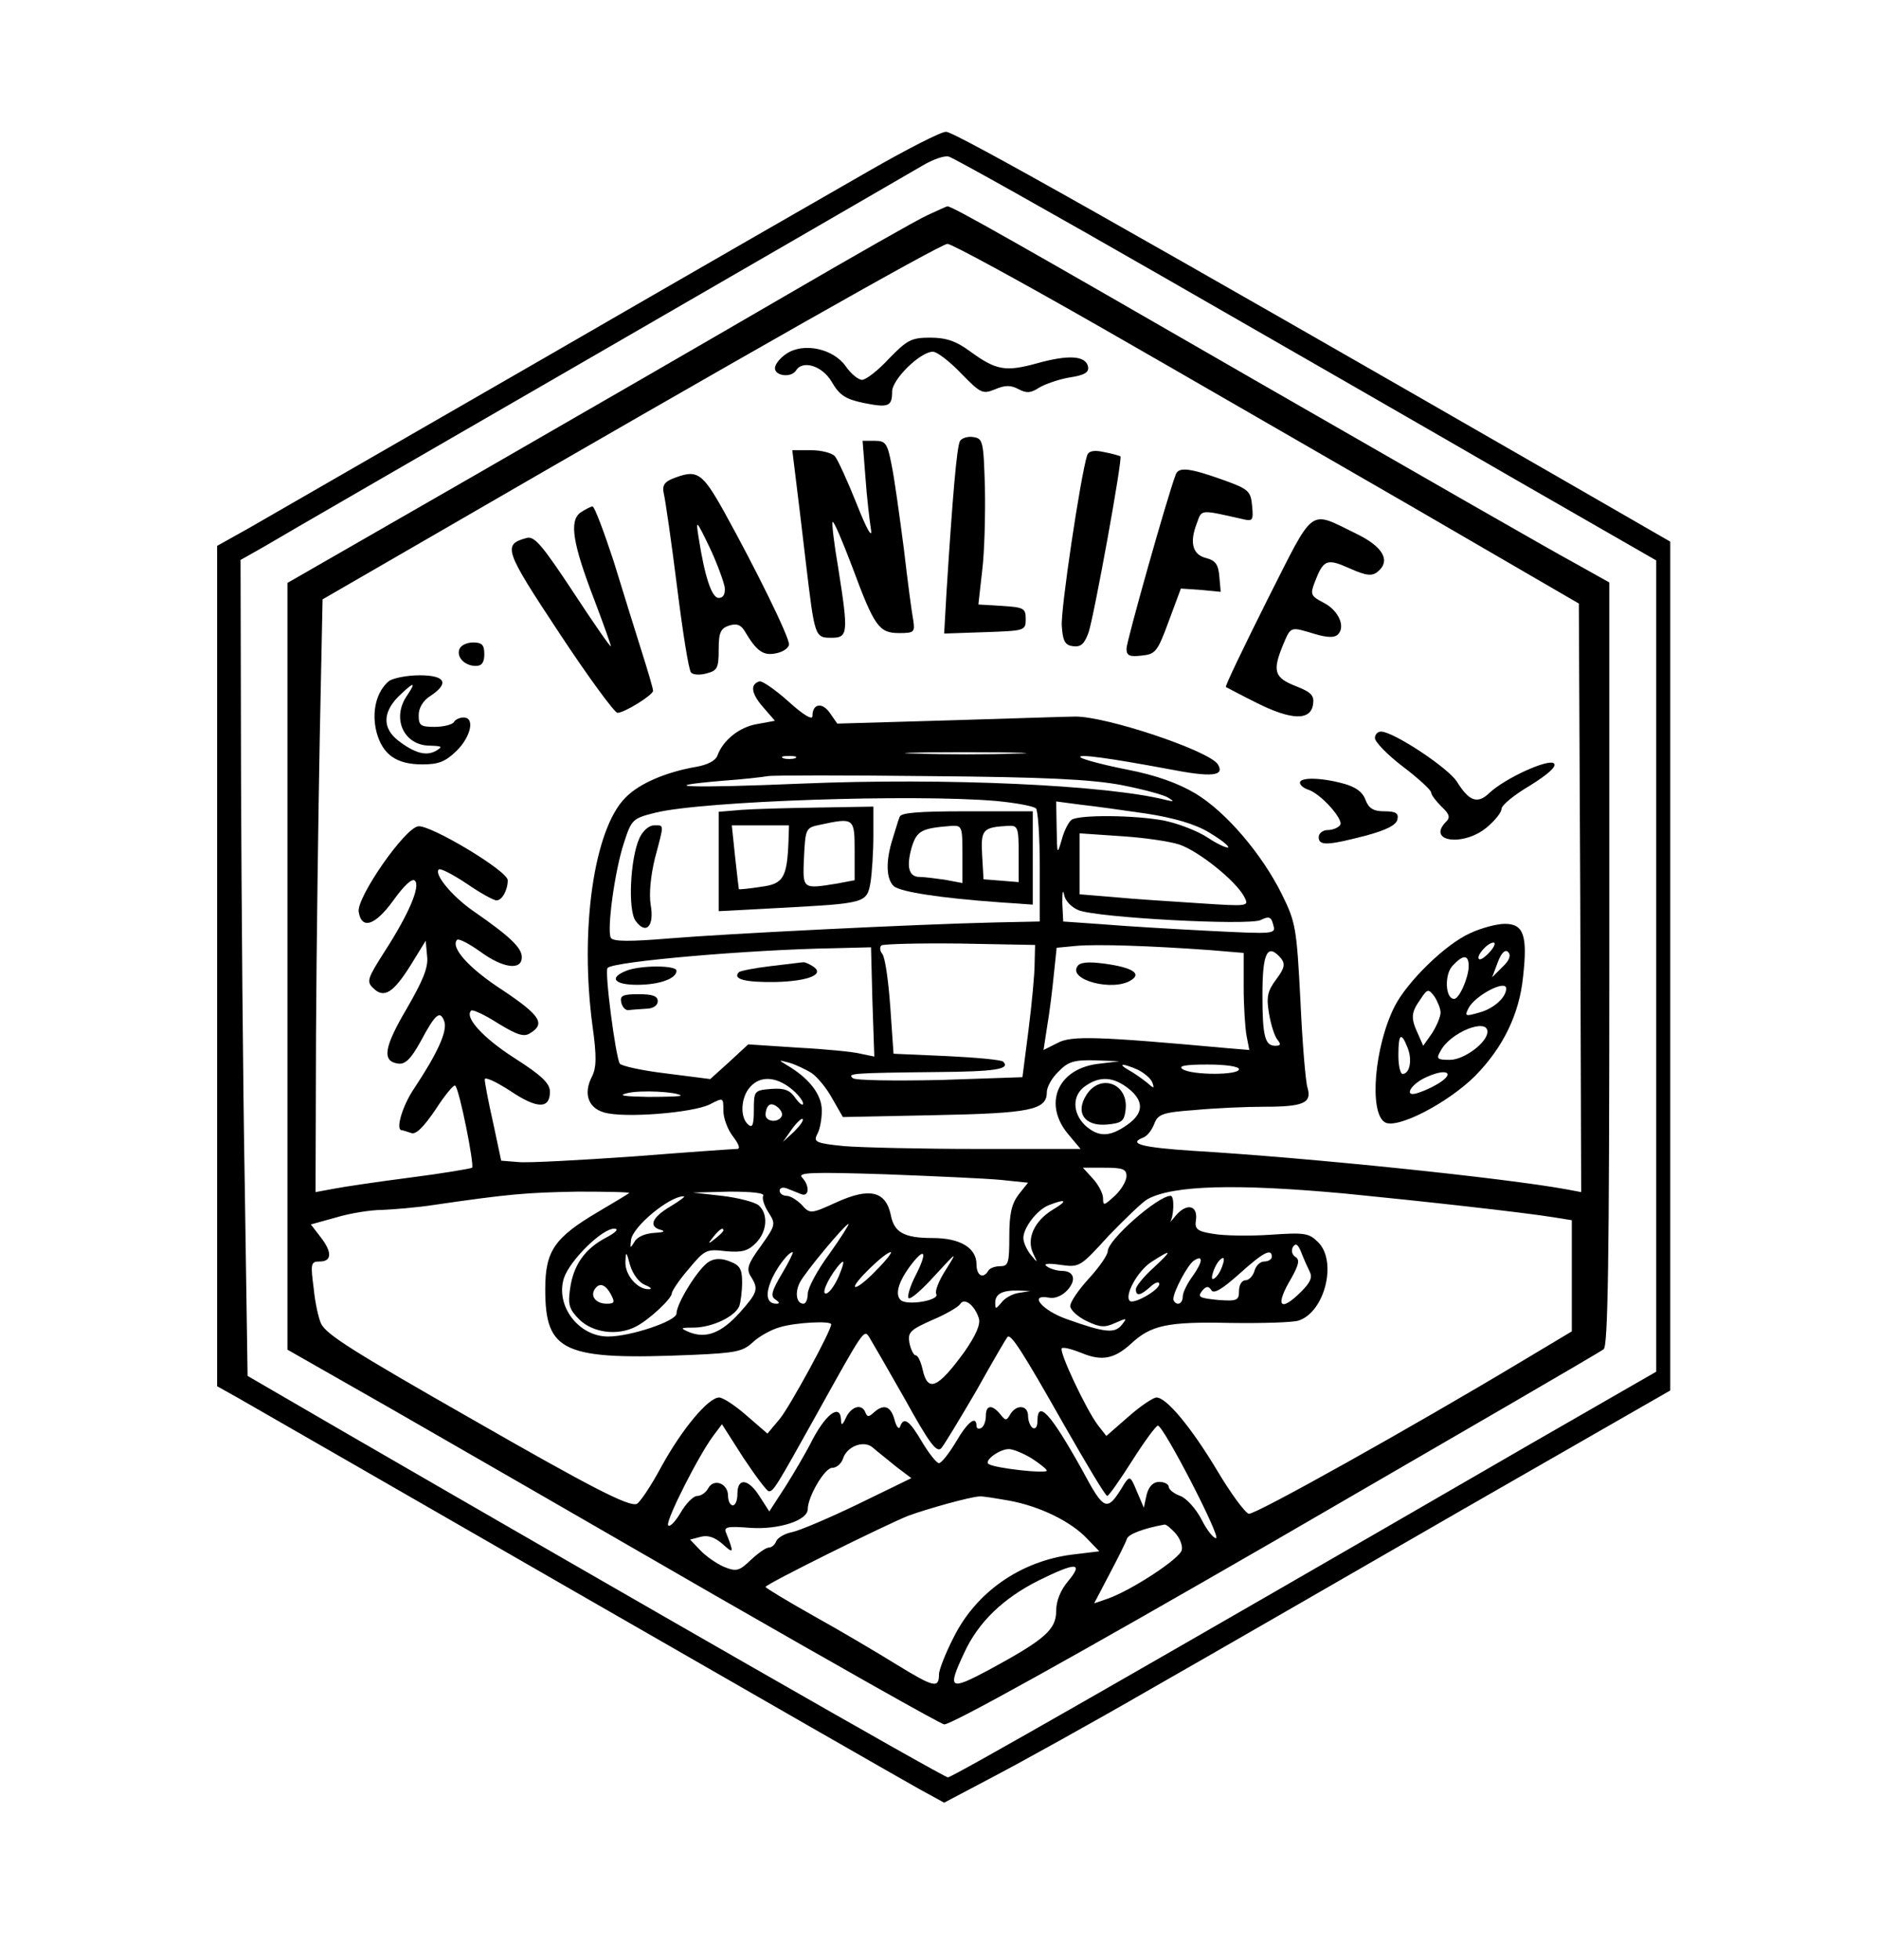 <?xml version="1.0" encoding="UTF-8" standalone="yes"?>
<svg version="1.0" xmlns="http://www.w3.org/2000/svg" width="300pt" height="313pt" viewBox="0 0 400 418" preserveAspectRatio="xMidYMid meet">
  <g transform="translate(0,418) scale(0.1,-0.1)" fill="#000000" stroke="none">
    <path d="M1855 3818 c-77 -44 -392 -225 -700 -403 -308 -177 -590 -340 -627
-361 l-68 -38 0 -896 0 -896 43 -24 c23 -13 348 -200 722 -415 374 -215 704
-404 733 -420 l53 -29 108 57 c59 31 209 114 332 185 123 70 423 243 666 383
l443 254 0 905 0 905 -243 140 c-899 517 -1285 735 -1302 734 -11 0 -83 -37
-160 -81z m626 -230 c244 -140 580 -333 746 -429 l303 -174 0 -865 0 -865
-268 -154 c-859 -497 -1234 -711 -1243 -711 -9 0 -665 376 -1289 737 l-205
119 -6 405 c-4 222 -7 613 -8 869 l-1 466 53 30 c28 17 347 201 707 409 360
208 673 389 695 402 22 13 47 22 56 19 9 -2 216 -118 460 -258z"/>
    <path d="M1975 3721 c-22 -10 -159 -88 -305 -173 -146 -85 -444 -257 -663
-383 l-397 -228 0 -818 0 -817 223 -127 c122 -70 433 -249 691 -398 258 -148
477 -272 487 -274 11 -3 273 142 706 392 378 219 694 402 701 408 9 7 12 184
12 822 l0 813 -77 43 c-43 23 -341 194 -663 379 -524 302 -663 381 -672 380
-2 0 -21 -9 -43 -19z m365 -236 c168 -96 467 -269 665 -383 l360 -209 3 -628
2 -627 -32 6 c-132 24 -545 67 -796 82 -107 7 -140 15 -107 28 9 3 19 16 24
29 8 21 17 25 87 30 42 4 109 7 148 7 84 0 102 8 92 41 -4 13 -11 97 -15 186
-8 154 -10 166 -39 225 -43 87 -120 177 -185 216 -37 22 -84 39 -146 51 -51
10 -95 22 -99 26 -8 8 59 -1 188 -25 92 -18 120 -15 105 10 -18 29 -239 103
-305 102 -14 0 -133 -4 -266 -8 l-241 -7 -16 23 c-16 23 -37 20 -37 -7 0 -9
-19 2 -51 31 -29 26 -57 45 -62 43 -20 -6 -18 -25 7 -54 l26 -30 -38 -7 c-37
-6 -73 -34 -85 -68 -4 -10 -21 -19 -44 -23 -64 -11 -122 -35 -152 -66 -67 -67
-98 -281 -70 -488 9 -64 8 -88 -1 -106 -19 -36 -9 -67 25 -77 42 -13 190 -1
226 17 29 15 29 15 29 -13 0 -16 9 -41 21 -56 12 -16 16 -26 8 -26 -7 0 -106
-7 -221 -16 -114 -8 -225 -14 -245 -12 l-37 3 -17 80 c-10 44 -18 86 -18 93
-1 7 23 -4 54 -24 58 -39 85 -39 85 -2 0 18 -18 35 -76 72 -67 43 -107 87 -92
101 3 3 29 -9 57 -27 41 -25 56 -30 69 -21 33 20 21 38 -58 91 -73 47 -113 92
-98 108 4 3 25 -8 49 -25 49 -36 89 -41 89 -12 0 20 -25 44 -103 98 -45 31
-85 79 -74 89 3 3 29 -10 59 -30 29 -20 58 -36 64 -36 12 0 24 22 24 43 0 20
-166 119 -191 115 -29 -4 -131 -151 -127 -182 6 -39 35 -30 74 24 23 32 40 48
46 42 12 -12 -13 -71 -64 -150 -37 -58 -40 -65 -25 -79 23 -23 43 -10 80 49
l32 52 3 -33 c3 -24 -9 -52 -43 -111 -49 -83 -54 -113 -19 -118 15 -2 27 9 48
47 32 60 42 68 51 42 6 -21 -15 -67 -64 -141 -26 -38 -41 -90 -27 -90 2 0 11
-3 20 -6 10 -4 26 12 52 50 20 31 39 54 42 51 9 -8 41 -169 36 -175 -3 -2 -62
-12 -132 -21 -70 -9 -144 -20 -164 -24 l-38 -7 1 338 c1 187 5 471 8 633 l6
293 225 130 c670 388 1094 628 1108 628 9 0 154 -79 322 -175z m-177 -912
c-56 -2 -151 -2 -210 0 -59 1 -13 3 102 3 116 0 164 -2 108 -3z m-470 -10 c-7
-2 -19 -2 -25 0 -7 3 -2 5 12 5 14 0 19 -2 13 -5z m696 -57 c46 -9 91 -21 100
-27 13 -8 13 -9 -4 -5 -126 32 -469 48 -779 35 -236 -10 -320 -7 -169 6 43 3
87 8 98 10 11 2 166 2 345 0 247 -2 345 -7 409 -19z m-267 -34 c42 -4 80 -11
85 -16 4 -4 8 -60 8 -124 l0 -117 -95 -2 c-172 -4 -573 -24 -694 -34 -84 -7
-121 -7 -126 1 -9 15 8 143 28 203 16 50 19 52 67 64 101 25 552 40 727 25z
m321 -27 c58 -9 103 -22 133 -40 25 -15 43 -29 41 -32 -3 -2 -23 7 -44 21 -21
14 -63 30 -92 36 -62 12 -181 13 -198 2 -6 -4 -16 -23 -21 -42 -10 -34 -10
-33 -11 23 l-1 58 53 -7 c28 -3 92 -12 140 -19z m70 -66 c41 -14 120 -77 138
-111 11 -21 10 -21 -97 -14 -60 4 -142 9 -181 13 l-73 6 0 65 0 65 88 -6 c48
-3 104 -11 125 -18z m-215 -140 c41 -16 361 -33 388 -21 18 9 23 7 27 -10 6
-20 4 -20 -136 -13 -78 4 -180 10 -227 14 l-85 6 -2 40 c0 22 1 30 4 17 2 -13
16 -27 31 -33z m-94 -114 c0 -22 -6 -86 -13 -141 l-13 -101 -176 -6 c-98 -2
-181 -1 -186 4 -11 10 -5 11 181 13 122 1 156 6 140 22 -3 4 -58 9 -120 12
l-114 5 -7 101 c-4 55 -11 105 -17 112 -5 6 -6 14 -2 18 4 3 79 5 167 4 l161
-3 -1 -40z m374 29 l72 -6 0 -73 c0 -40 3 -86 6 -103 l6 -31 -48 4 c-275 25
-332 27 -361 11 l-30 -15 8 52 c5 29 11 78 14 109 l6 57 42 4 c44 4 161 0 285
-9z m-720 -110 l4 -117 -29 6 c-15 4 -76 10 -134 13 l-106 7 -40 -37 -41 -37
-94 12 c-51 6 -96 16 -99 21 -9 15 -33 198 -26 204 13 14 305 39 482 42 l80 2
3 -116z m872 92 c9 -12 7 -21 -11 -45 -18 -24 -21 -37 -15 -72 4 -24 12 -49
18 -56 8 -10 7 -13 -5 -13 -22 0 -27 22 -27 109 0 91 11 111 40 77z m-1002
-244 c12 -8 32 -32 44 -54 l23 -40 195 4 c205 4 240 11 240 49 0 11 11 31 25
44 20 21 33 25 77 24 l53 -2 -49 -6 c-84 -12 -114 -86 -60 -150 l26 -31 -219
0 c-120 0 -248 3 -285 6 -61 6 -66 9 -58 25 6 10 10 33 10 51 0 34 -27 69 -75
97 -18 11 -18 11 5 5 14 -4 35 -14 48 -22z m696 7 c14 -7 28 -19 31 -27 5 -14
4 -14 -12 0 -10 8 -27 20 -38 26 -26 15 -13 15 19 1z m216 1 c0 -13 -100 -13
-120 0 -11 7 5 10 53 10 38 0 67 -4 67 -10z m-956 -41 c14 -11 26 -26 26 -32
0 -6 -7 -1 -16 11 -12 18 -24 22 -52 20 -36 -3 -37 -4 -37 -45 0 -32 -3 -39
-12 -31 -18 15 -16 58 4 80 21 24 54 23 87 -3z m720 0 c34 -27 33 -53 -3 -78
-37 -26 -61 -26 -89 -1 -28 27 -28 65 0 84 31 22 60 20 92 -5z m-955 -15 c2
-2 -29 -3 -70 -3 -52 1 -65 3 -44 8 28 7 105 3 114 -5z m215 -45 c-8 -14 -34
-11 -34 4 0 8 3 17 7 20 9 9 34 -13 27 -24z m27 -32 l-24 -22 19 27 c10 14 21
24 23 22 3 -3 -6 -15 -18 -27z m709 -95 c0 -10 -11 -29 -25 -42 -23 -21 -25
-22 -25 -5 0 10 -10 29 -22 42 l-21 23 46 0 c39 0 47 -3 47 -18z m-268 -8 l58
-6 -20 -25 c-15 -20 -20 -41 -20 -89 0 -57 -2 -64 -19 -64 -11 0 -23 -4 -26
-10 -11 -18 -25 -10 -25 14 0 35 -35 56 -93 56 -62 0 -83 12 -90 50 -11 50
-45 58 -114 27 -57 -26 -58 -26 -76 -6 -10 10 -24 19 -32 19 -8 0 -15 5 -15
11 0 6 7 8 15 5 8 -3 22 -9 30 -12 18 -8 20 17 3 35 -11 11 21 12 177 7 105
-4 216 -9 247 -12z m733 -29 c163 -16 380 -40 448 -51 l37 -6 0 -118 0 -119
-107 -64 c-237 -142 -568 -327 -582 -325 -8 2 -39 44 -68 93 -56 93 -108 155
-129 155 -7 0 -34 -18 -60 -41 l-47 -41 -18 23 c-25 33 -84 158 -77 164 3 3
22 -2 42 -10 43 -18 70 -13 106 20 42 39 77 47 210 44 69 -1 135 1 147 5 56
18 83 126 42 167 -20 20 -29 21 -103 16 -44 -3 -99 -2 -121 2 -33 5 -40 10
-37 28 5 32 -18 39 -42 12 -11 -14 -18 -20 -13 -15 8 12 10 56 1 56 -27 0
-134 -94 -134 -118 0 -8 -18 -34 -40 -58 -22 -24 -40 -50 -40 -59 0 -8 16 -23
35 -32 29 -14 39 -14 61 -4 25 11 26 11 14 -4 -15 -19 -36 -17 -117 12 -52 18
-83 54 -39 46 13 -3 29 4 40 16 20 22 14 41 -12 41 -9 0 -24 4 -31 9 -10 6 0
8 27 4 42 -6 43 -5 104 62 35 36 72 72 83 78 55 30 191 33 420 12z m-1526 1
c-2 -2 -32 -20 -66 -40 -93 -55 -113 -83 -113 -165 0 -135 38 -152 317 -140
89 4 105 7 126 27 13 12 39 27 58 32 33 10 109 14 109 6 0 -14 -89 -177 -110
-202 l-26 -31 -45 39 c-24 21 -50 38 -58 38 -23 0 -79 -67 -123 -147 -22 -41
-46 -77 -53 -80 -17 -6 -97 35 -350 180 -258 147 -311 181 -323 204 -5 10 -13
44 -16 76 -7 53 -6 57 13 57 26 0 27 20 1 53 l-20 26 54 15 c30 9 74 16 98 16
23 1 75 5 113 11 158 23 195 26 304 28 63 0 112 -1 110 -3z m286 -6 c-3 -5 2
-21 11 -35 16 -25 16 -27 -16 -72 -28 -38 -31 -49 -22 -64 18 -28 15 -35 -23
-78 -39 -43 -71 -56 -107 -42 -21 9 -21 10 10 10 40 1 87 24 96 46 3 9 6 32 6
51 0 28 -5 36 -26 44 -17 7 -32 7 -44 0 -22 -12 -70 -89 -70 -111 0 -16 -98
-49 -146 -49 -63 0 -113 66 -94 125 13 38 81 105 107 105 11 0 4 -8 -17 -19
-46 -24 -70 -59 -77 -109 -5 -34 -2 -44 20 -66 29 -28 81 -35 120 -15 28 14
77 60 77 71 0 5 16 29 36 52 34 41 38 43 79 38 34 -3 47 0 64 17 25 25 27 63
6 81 -9 7 -44 16 -78 20 l-62 7 78 2 c48 0 76 -3 72 -9z m-197 -22 c-41 -24
-49 -44 -20 -51 9 -3 3 -5 -15 -6 -19 -1 -36 -8 -42 -18 -10 -16 -10 -16 -8 3
4 29 82 93 112 93 6 1 -7 -9 -27 -21z m814 -8 c-39 -24 -56 -62 -41 -93 10
-21 10 -21 -5 -3 -9 11 -16 27 -16 36 0 22 29 60 54 70 38 15 42 10 8 -10z
m-476 -94 c-26 -35 -46 -73 -46 -85 0 -11 -4 -21 -9 -21 -15 0 -19 23 -8 45
11 22 97 125 104 125 2 0 -16 -29 -41 -64z m-226 50 c0 -2 -8 -10 -17 -17 -16
-13 -17 -12 -4 4 13 16 21 21 21 13z m1251 -88 c6 -12 1 -23 -18 -42 -46 -46
-57 -31 -21 29 16 29 18 39 8 45 -7 5 -9 13 -5 21 6 9 11 6 18 -12 5 -13 13
-31 18 -41z m-1418 -28 c12 -5 16 -9 8 -9 -24 -1 -51 30 -50 58 1 24 2 23 10
-7 6 -19 19 -37 32 -42z m292 24 c-22 -37 -25 -48 -14 -55 9 -6 10 -9 2 -9
-19 0 -24 17 -12 47 10 26 37 63 47 63 2 0 -8 -21 -23 -46z m200 6 c-21 -22
-41 -37 -44 -34 -6 6 64 74 76 74 4 0 -10 -18 -32 -40z m85 -10 c-12 -23 -18
-45 -15 -48 4 -4 29 18 56 48 48 52 49 53 24 13 -15 -23 -24 -46 -21 -52 9
-14 -63 -26 -76 -13 -13 13 -3 42 24 77 29 37 33 24 8 -25z m507 16 c-20 -18
-37 -39 -37 -45 0 -16 10 -14 32 6 10 9 18 11 18 5 0 -13 -55 -44 -63 -36 -12
12 17 64 46 83 45 29 46 26 4 -13z m253 24 c0 -5 -7 -10 -16 -10 -9 0 -18 -9
-21 -20 -3 -11 -12 -20 -19 -20 -8 0 -14 -10 -14 -23 0 -20 -4 -22 -45 -19
-39 4 -44 6 -34 19 9 11 14 11 20 2 5 -9 23 2 59 34 52 47 70 56 70 37z m-168
-40 c-12 -16 -22 -36 -22 -45 0 -8 -4 -15 -10 -15 -5 0 -10 5 -10 10 0 16 31
74 44 82 20 13 19 -2 -2 -32z m58 10 c-6 -12 -14 -19 -17 -17 -2 3 1 15 7 27
6 12 14 19 17 17 2 -3 -1 -15 -7 -27z m-814 -12 c-8 -18 -19 -34 -26 -36 -12
-4 1 28 23 56 16 20 17 14 3 -20z m-486 -38 c9 -17 8 -20 -9 -20 -22 0 -35 15
-26 30 10 16 23 12 35 -10z m870 3 c-14 -2 -31 -12 -37 -21 -12 -14 -13 -14
-13 0 0 19 15 27 50 26 l25 -1 -25 -4z m-85 -54 c4 -13 -6 -36 -31 -72 -57
-78 -78 -87 -89 -37 -4 17 -10 30 -15 30 -4 0 -10 12 -13 26 -4 23 1 28 48 49
29 12 56 28 60 34 9 15 31 -2 40 -30z m-158 -172 c52 -94 68 -116 78 -105 6 7
40 63 75 123 34 61 64 112 66 114 7 8 31 -29 120 -186 48 -84 89 -153 93 -153
3 0 27 34 53 75 26 41 51 75 55 75 12 0 136 -240 124 -240 -6 0 -20 18 -31 40
-12 23 -32 45 -45 50 -14 5 -25 14 -25 20 0 5 -9 10 -20 10 -13 0 -22 -9 -27
-27 l-6 -28 -15 35 c-13 32 -15 33 -26 17 -38 -63 -42 -62 -92 31 -66 118 -94
149 -94 101 0 -11 -4 -17 -10 -14 -5 3 -10 15 -10 26 0 23 -25 25 -38 3 -8
-14 -10 -14 -21 0 -18 22 -31 20 -31 -3 0 -11 -4 -23 -10 -26 -5 -3 -10 -1
-10 4 0 24 -19 9 -44 -34 -15 -25 -31 -45 -36 -45 -5 0 -21 20 -36 45 -27 46
-39 55 -47 33 -2 -7 -8 -1 -12 15 -8 29 -23 34 -44 15 -11 -10 -14 -10 -18 0
-7 19 -29 14 -41 -10 -8 -18 -11 -19 -11 -5 -2 36 -35 10 -66 -53 -10 -19 -33
-59 -52 -89 l-35 -54 -20 31 c-24 39 -48 42 -48 7 0 -14 -4 -25 -10 -25 -5 0
-10 9 -10 20 0 27 -30 38 -42 17 -5 -10 -16 -17 -24 -17 -8 0 -24 -16 -36 -37
-12 -20 -24 -31 -26 -25 -4 12 66 150 97 191 l18 24 46 -72 c26 -39 50 -71 54
-71 10 0 15 8 103 166 99 178 100 180 111 163 5 -8 39 -67 76 -132z m-19 -144
l33 -25 -113 -55 c-62 -30 -126 -57 -141 -60 -16 -3 -31 -12 -34 -19 -3 -8
-10 -14 -16 -14 -6 0 -23 -12 -38 -26 -25 -24 -31 -26 -58 -15 -16 7 -39 23
-51 36 l-21 22 23 6 c15 4 30 -1 47 -16 23 -21 24 -19 7 24 -6 13 2 15 52 11
61 -4 122 16 122 40 0 26 36 88 52 88 9 0 19 8 23 19 8 27 45 41 64 24 9 -8
31 -25 49 -40z m290 17 c17 -11 32 -23 32 -26 0 -7 -110 5 -124 14 -11 7 23
32 43 32 9 0 31 -9 49 -20z m-48 -90 c65 -12 131 -44 166 -81 l26 -27 -58 -7
c-110 -14 -205 -80 -253 -177 -17 -33 -31 -69 -31 -78 0 -31 -11 -28 -88 19
-42 26 -123 74 -179 105 -57 32 -103 60 -103 62 0 6 259 134 305 152 41 15
131 40 151 41 6 1 35 -4 64 -9z m354 -69 c10 -11 16 -27 14 -36 -3 -18 -107
-86 -158 -104 l-29 -10 33 63 c18 34 35 68 37 75 4 10 36 22 80 30 3 1 14 -8
23 -18z m-228 -102 c-17 -20 -26 -43 -26 -64 0 -40 -24 -61 -142 -125 -86 -46
-91 -43 -54 36 30 65 83 116 159 154 79 39 96 39 63 -1z"/>
    <path d="M1893 3415 c-23 -25 -49 -45 -57 -45 -8 0 -24 13 -35 29 -27 38 -90
51 -126 27 -14 -9 -25 -23 -25 -31 0 -17 35 -21 45 -5 14 23 56 10 76 -24 16
-28 29 -37 67 -45 54 -11 62 -8 62 24 0 26 60 85 87 85 9 0 36 -21 60 -46 42
-43 46 -45 73 -34 21 9 33 9 50 0 17 -9 26 -8 43 3 13 8 42 18 65 22 33 5 42
11 40 23 -5 24 -42 26 -110 7 -66 -18 -86 -15 -142 26 -30 22 -51 29 -85 29
-40 0 -49 -5 -88 -45z"/>
    <path d="M2045 3240 c-7 -11 -16 -118 -29 -323 l-5 -88 87 3 c85 3 87 3 87 28
0 23 -4 25 -51 28 l-50 3 8 71 c5 39 7 118 6 177 -3 100 -4 106 -25 109 -11 2
-24 -2 -28 -8z"/>
    <path d="M1843 3163 c3 -43 9 -94 12 -113 3 -20 -10 3 -30 54 -20 50 -41 96
-47 103 -6 7 -29 13 -51 13 l-40 0 7 -57 c4 -32 14 -114 22 -183 19 -159 19
-160 55 -160 35 0 36 10 14 149 -9 52 -14 96 -12 98 3 2 21 -41 42 -96 47
-127 57 -141 100 -141 32 0 34 2 30 28 -3 15 -12 83 -20 152 -9 69 -20 149
-26 178 -9 47 -13 52 -36 52 l-26 0 6 -77z"/>
    <path d="M2316 3209 c-14 -44 -57 -331 -54 -364 2 -32 7 -41 24 -43 17 -2 24
5 33 29 12 36 73 371 68 376 -2 1 -18 6 -35 9 -22 5 -33 2 -36 -7z"/>
    <path d="M2505 3168 c-18 -47 -105 -356 -105 -371 0 -15 6 -18 32 -15 30 3 34
8 58 73 l26 70 43 -3 42 -4 -3 33 c-2 26 -9 34 -28 39 -29 7 -36 33 -20 74 11
30 5 30 98 9 21 -5 23 -3 20 28 -3 32 -7 36 -63 56 -70 25 -94 28 -100 11z"/>
    <path d="M1431 3159 c-17 -7 -22 -15 -18 -32 3 -12 16 -101 28 -197 12 -96 25
-179 30 -184 4 -5 19 -6 33 -2 23 6 26 11 26 51 0 36 4 45 22 51 16 5 25 2 33
-11 26 -44 40 -54 68 -48 15 3 27 12 27 19 0 17 -71 161 -138 282 -48 86 -58
92 -111 71z m112 -232 c1 -14 -3 -22 -13 -22 -15 0 -30 46 -43 130 -6 38 -5
37 24 -23 16 -34 30 -73 32 -85z"/>
    <path d="M1235 3087 c-24 -18 -17 -65 30 -187 19 -50 35 -95 35 -98 0 -4 -36
48 -80 115 -66 100 -83 120 -99 116 -53 -14 -48 -26 69 -203 62 -94 118 -170
124 -170 15 0 76 38 76 47 0 5 -11 42 -24 83 -13 41 -40 128 -60 193 -21 64
-41 117 -45 117 -4 0 -15 -6 -26 -13z"/>
    <path d="M2700 2900 c-50 -100 -90 -183 -88 -185 2 -1 32 -17 66 -34 74 -37
115 -38 120 -3 3 19 -4 26 -37 39 -46 18 -50 32 -27 88 17 40 15 39 68 23 27
-8 42 -8 49 -1 17 17 1 52 -31 68 -27 14 -28 18 -19 42 19 50 26 53 75 31 36
-16 48 -17 60 -7 28 23 12 53 -46 81 -103 50 -87 61 -190 -142z"/>
    <path d="M977 2796 c-7 -17 11 -36 35 -36 13 0 18 8 18 25 0 20 -5 25 -24 25
-13 0 -26 -6 -29 -14z"/>
    <path d="M827 2728 c-27 -22 -38 -65 -27 -109 13 -48 42 -69 98 -69 35 0 49 6
73 29 31 31 39 71 15 71 -8 0 -18 -4 -21 -10 -3 -5 -22 -10 -41 -10 -30 0 -34
3 -34 25 0 15 9 31 25 41 41 27 32 44 -23 44 -27 0 -56 -6 -65 -12z m39 -30
c-35 -49 -8 -108 48 -108 26 -1 28 -2 13 -11 -21 -12 -46 -5 -81 22 -33 26
-33 59 0 93 33 32 40 34 20 4z"/>
    <path d="M2930 2606 c0 -8 27 -36 60 -61 33 -25 60 -50 60 -55 0 -5 10 -18 22
-30 17 -16 19 -23 10 -32 -43 -43 37 -54 87 -12 17 14 31 32 31 39 0 8 27 30
61 50 40 25 57 41 51 47 -11 11 -104 -31 -138 -63 -25 -24 -43 -18 -69 24 -19
30 -136 107 -162 107 -7 0 -13 -6 -13 -14z"/>
    <path d="M2770 2511 c0 -5 8 -12 18 -15 27 -9 75 -63 68 -75 -4 -6 -16 -11
-27 -11 -10 0 -19 -7 -19 -15 0 -19 19 -18 100 3 45 12 66 23 68 35 3 13 -4
17 -28 17 -23 0 -33 6 -40 24 -6 17 -21 28 -47 35 -47 13 -93 14 -93 2z"/>
    <path d="M3133 2190 c-52 -23 -134 -103 -161 -156 -43 -85 -55 -226 -21 -247
25 -16 135 41 193 99 59 60 94 131 102 211 10 89 1 113 -39 113 -17 0 -51 -9
-74 -20z m42 -40 c-10 -11 -20 -18 -23 -15 -7 6 18 35 31 35 5 0 2 -9 -8 -20z
m27 -32 l-22 -22 12 32 c8 21 16 28 22 22 7 -7 3 -18 -12 -32z m-72 2 c0 -24
-20 -70 -31 -70 -19 0 -21 51 -4 70 23 25 35 25 35 0z m80 -48 c0 -19 -27 -43
-57 -51 -31 -9 -32 -8 -23 10 15 27 80 61 80 41z m-140 -51 c0 -9 -8 -28 -18
-44 l-19 -27 -11 25 c-16 34 -15 46 5 74 15 23 17 23 30 6 7 -11 13 -26 13
-34z m100 -41 c0 -23 -50 -60 -80 -60 -27 0 -30 2 -20 19 21 40 100 71 100 41z
m-170 -35 c10 -26 4 -55 -11 -55 -5 0 -9 18 -9 40 0 46 6 51 20 15z m72 -71
c-11 -8 -31 -18 -46 -23 -38 -15 -22 18 18 34 37 16 55 8 28 -11z"/>
    <path d="M1578 2453 l-48 -4 0 -106 0 -106 131 7 c183 10 185 10 193 55 3 20
6 64 6 99 l0 62 -117 -2 c-65 -1 -139 -3 -165 -5z m242 -87 l0 -63 -37 -7
c-75 -12 -74 -13 -71 56 3 61 4 63 33 69 74 16 75 15 75 -55z m-141 22 c-3
-80 -11 -93 -59 -99 -25 -4 -46 -6 -47 -5 0 0 -4 31 -8 69 l-7 67 61 0 61 0
-1 -32z"/>
    <path d="M1916 2438 c-3 -7 -9 -28 -15 -47 -15 -47 -14 -86 3 -101 15 -12 99
-25 224 -34 l72 -5 0 100 0 99 -140 0 c-104 0 -142 -3 -144 -12z m134 -79 l0
-62 -37 7 c-21 3 -45 6 -54 6 -24 0 -29 22 -17 64 11 35 21 40 86 45 21 1 22
-3 22 -60z m120 0 l0 -60 -37 3 -38 3 -3 52 c-3 54 1 59 56 62 20 1 22 -3 22
-60z"/>
    <path d="M1361 2393 c-20 -44 -25 -155 -8 -177 22 -30 40 -11 32 34 -4 24 0
63 9 100 20 75 20 70 -2 70 -11 0 -24 -12 -31 -27z"/>
    <path d="M2295 2119 c-19 -29 77 -54 115 -29 23 14 2 27 -56 35 -37 5 -54 3
-59 -6z"/>
    <path d="M1642 2120 c-34 -4 -65 -10 -69 -13 -14 -15 13 -22 79 -21 72 2 106
17 78 34 -8 5 -17 9 -20 8 -3 0 -33 -4 -68 -8z"/>
    <path d="M1333 2110 c-38 -15 -26 -30 23 -30 47 0 84 13 84 30 0 12 -77 12
-107 0z"/>
    <path d="M1322 2043 c2 -10 9 -18 16 -17 6 1 23 2 37 3 15 0 25 7 25 16 0 11
-11 15 -41 15 -33 0 -40 -3 -37 -17z"/>
    <path d="M2315 1846 c-25 -38 -5 -68 43 -64 32 3 37 7 40 31 7 56 -53 79 -83
33z"/>
  </g>
</svg>